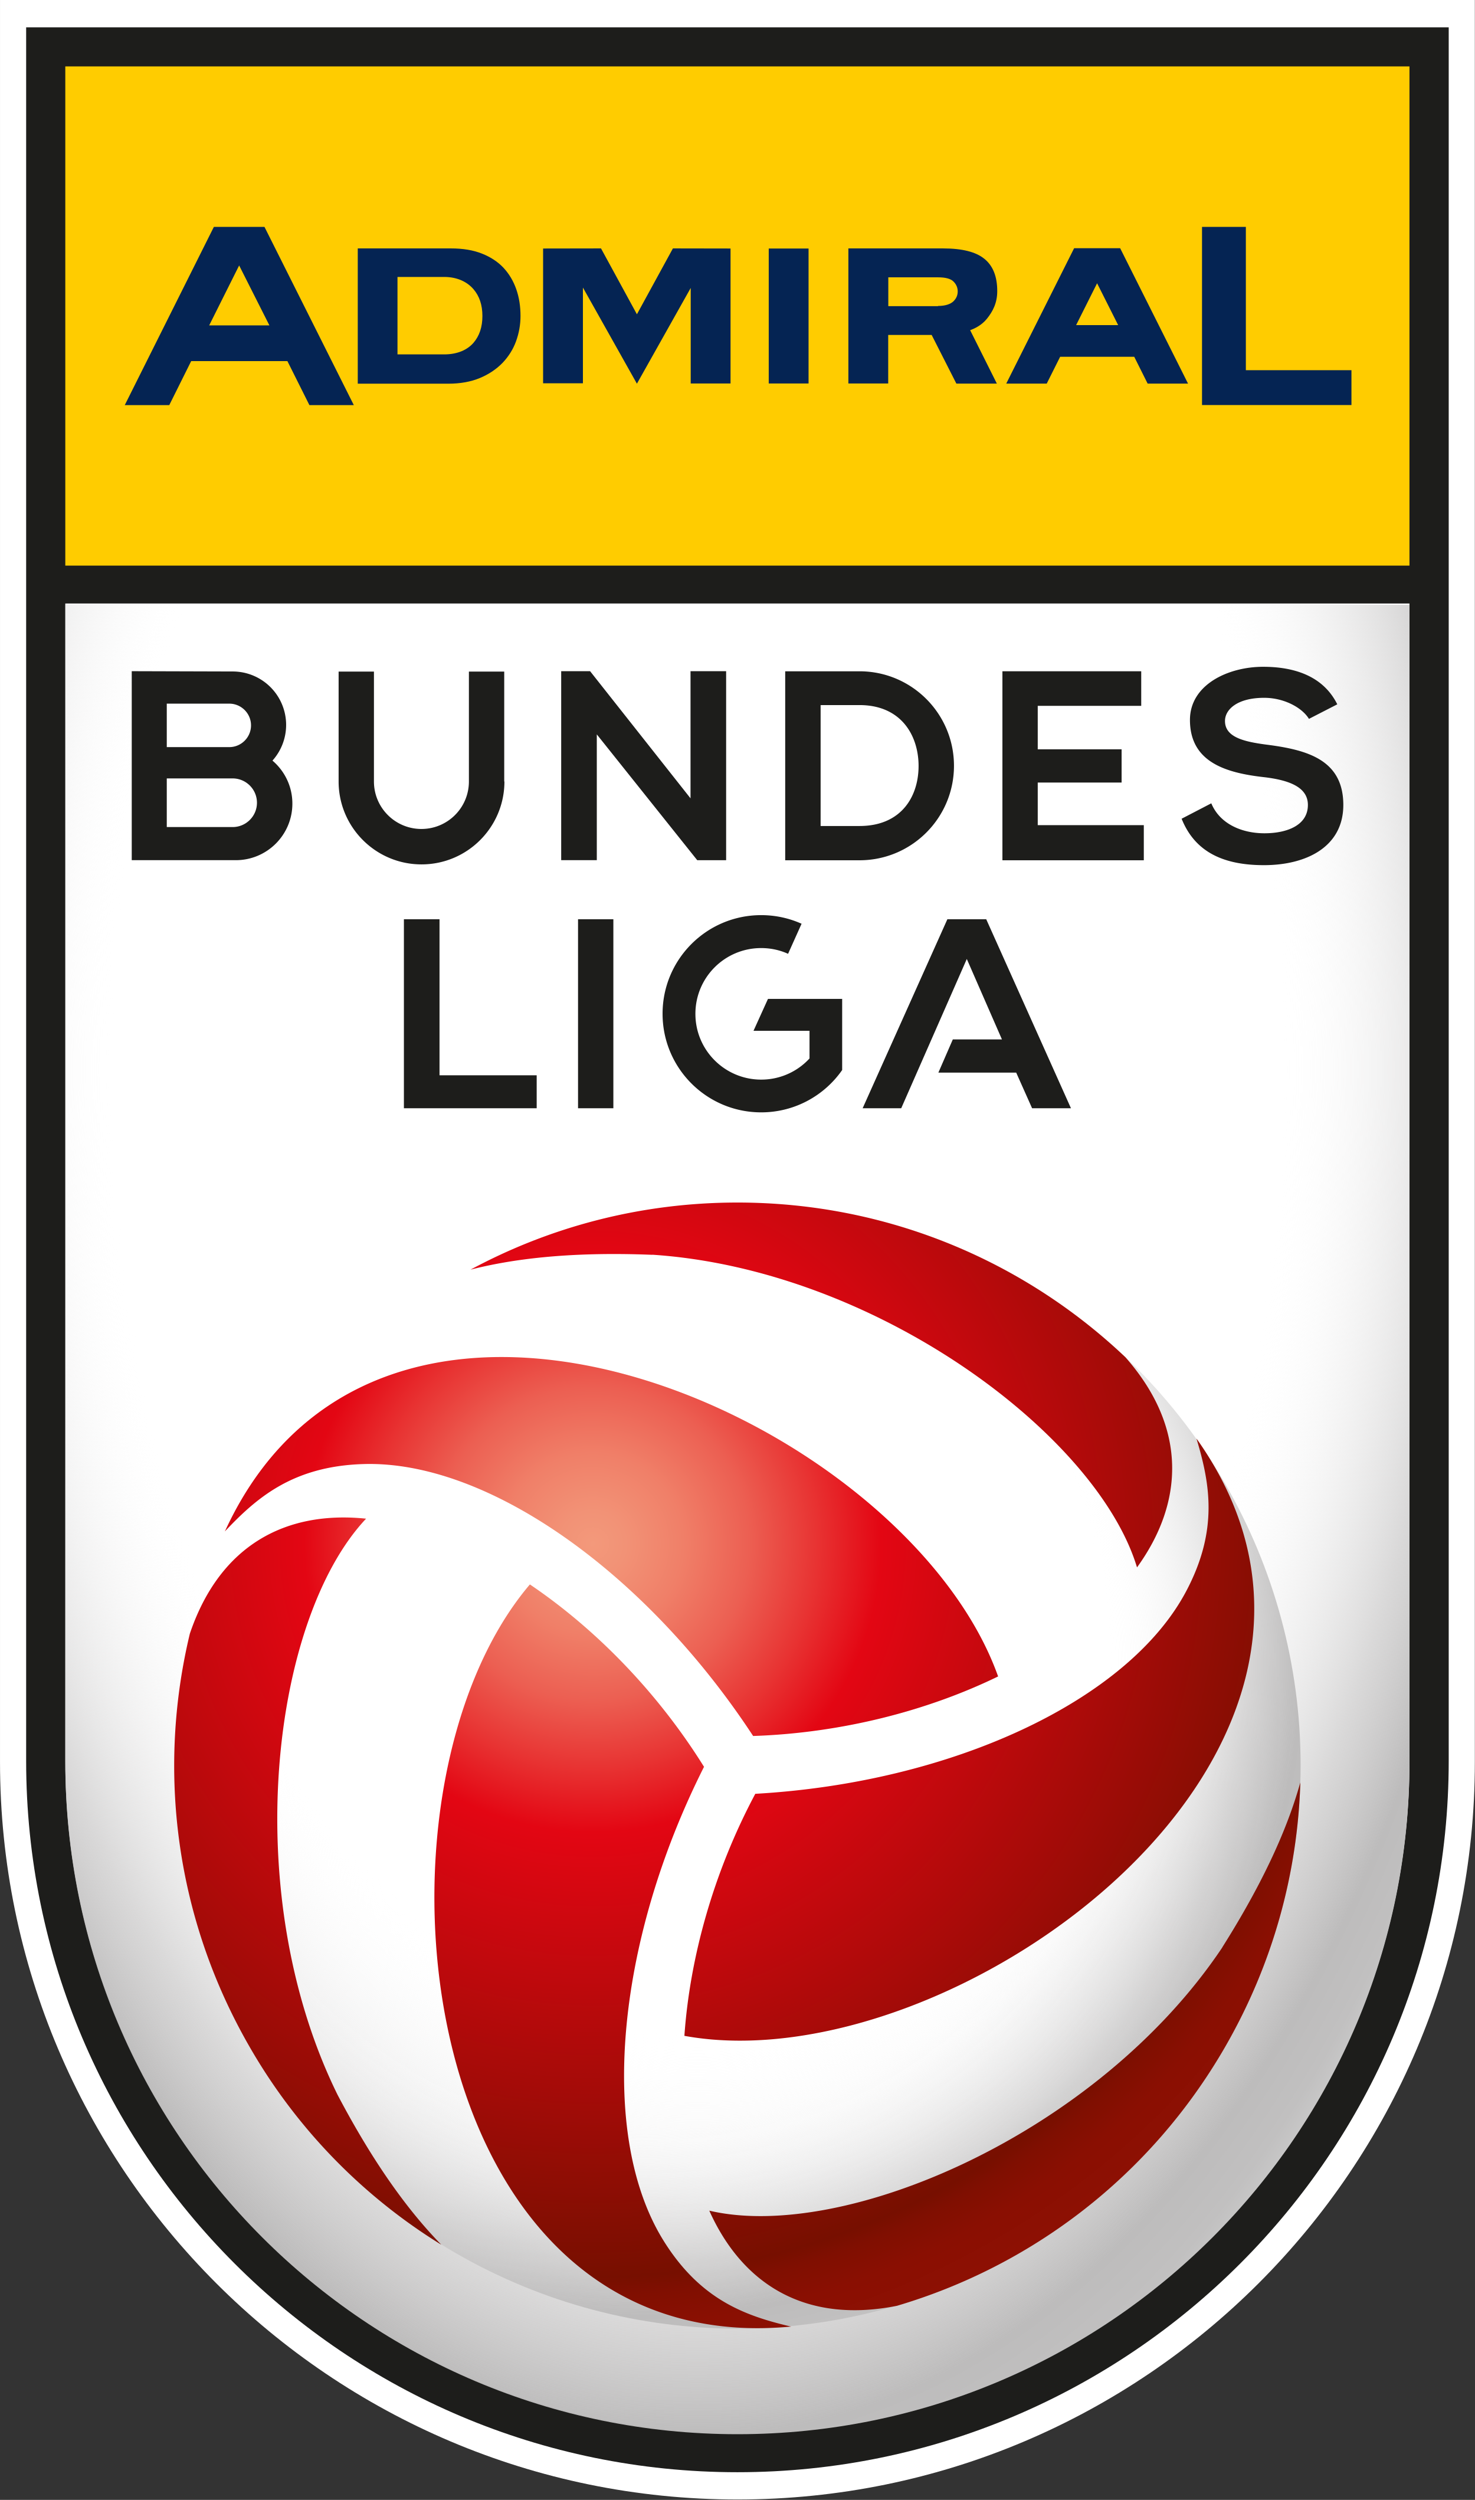 <svg xmlns="http://www.w3.org/2000/svg" viewBox="1.23 0.92 240.36 407.34"><rect x="1.23" y="0.92" width="240.36" height="407.34" fill="#333333" stroke="none"/><!-- Source: https://football-logos.cc --><defs data-source="https://football-logos.cc"><radialGradient id="Unbenannter_Verlauf_6" cx="-804.15" cy="439.65" r="83.96" gradientTransform="matrix(0 -2 1.21 0 -459.12 -1496.6)" gradientUnits="userSpaceOnUse"><stop offset=".6" stop-color="#fff" stop-opacity="0"></stop><stop offset=".63" stop-color="#f6f6f6" stop-opacity=".13"></stop><stop offset=".78" stop-color="#cdcccc" stop-opacity=".75"></stop><stop offset=".85" stop-color="#bdbcbc"></stop><stop offset=".89" stop-color="#c1c0c0"></stop><stop offset=".92" stop-color="#cdcdcd"></stop><stop offset=".96" stop-color="#e2e2e2"></stop><stop offset="1" stop-color="#fff"></stop></radialGradient><radialGradient id="Unbenannter_Verlauf_12" cx="-3590.8" cy="-4493.5" r="116.79" gradientTransform="matrix(.69 0 0 .69 2545 3273.9)" gradientUnits="userSpaceOnUse"><stop offset=".6" stop-color="#fff" stop-opacity="0"></stop><stop offset=".63" stop-color="#f6f6f6" stop-opacity=".13"></stop><stop offset=".78" stop-color="#cdcccc" stop-opacity=".75"></stop><stop offset=".85" stop-color="#bdbcbc"></stop><stop offset=".89" stop-color="#c1c0c0"></stop><stop offset=".92" stop-color="#cdcdcd"></stop><stop offset=".96" stop-color="#e2e2e2"></stop><stop offset="1" stop-color="#fff"></stop></radialGradient><radialGradient id="Neues_Verlaufsfeld_6" cx="-809.35" cy="464.42" r="43.06" gradientTransform="matrix(2 0 0 2 1680.6 -767.6)" gradientUnits="userSpaceOnUse"><stop offset="0" stop-color="#f3997b"></stop><stop offset=".04" stop-color="#f29276"></stop><stop offset=".11" stop-color="#f07f68"></stop><stop offset=".19" stop-color="#ec5f52"></stop><stop offset=".27" stop-color="#e83433"></stop><stop offset=".35" stop-color="#e30613"></stop><stop offset=".89" stop-color="#770f00"></stop><stop offset=".91" stop-color="#800f01"></stop><stop offset=".95" stop-color="#8a0f02"></stop><stop offset="1" stop-color="#8d1003"></stop></radialGradient><style>.cls-4{fill:#052453}.cls-7{fill:#1d1d1b}</style></defs><g style="fill:none;isolation:isolate" transform="translate(1.232 .916)scale(1.56)" data-source="https://football-logos.cc"><path d="M0 0v184.05c0 42.47 34.55 77.03 77.03 77.03s77.03-34.55 77.03-77.03V0z" style="fill:#fff"></path><path d="M2.73 2.86v181.07c0 40.97 33.33 74.3 74.3 74.3s74.3-33.33 74.3-74.3V2.86zm144.5 60.19v120.88c0 38.77-31.43 70.21-70.2 70.21S6.82 222.7 6.82 183.92V63.04h140.41" class="cls-7"></path><path d="M147.23 63.17v120.88c0 38.77-31.43 70.21-70.2 70.21S6.82 222.82 6.82 184.05V63.17z" style="fill:url(#Unbenannter_Verlauf_6);mix-blend-mode:multiply"></path><circle cx="77.03" cy="184.4" r="58.83" style="fill:url(#Unbenannter_Verlauf_12)"></circle><path d="M37.87 152.93c12.95-.46 29.55 11.24 40.8 28.4 9.24-.31 18.21-2.63 25.59-6.22-9.54-26.8-64.04-51.3-80.72-15.26l-.06.12c3.32-3.52 7.08-6.79 14.38-7.04zm30.27-21.87c23.42 1.55 46.46 18.85 50.63 32.66 4.84-6.69 5.34-14.5-1.2-21.94-10.56-10.02-24.83-16.17-40.54-16.17-10.09 0-19.58 2.54-27.88 7.01 4.03-1.03 9.95-1.91 18.98-1.55zm10.75 56.32c-4.35 8.16-6.83 17.08-7.4 25.27 27.98 5.13 76.45-29.81 53.57-62.28l-.08-.11c1.39 4.64 2.34 9.53-1.09 15.98-6.08 11.44-24.51 19.97-45 21.13zm48.8 16.02c-13.05 19.51-39.55 30.81-53.6 27.51 3.38 7.54 9.88 11.87 19.6 9.94 13.96-4.13 26.42-13.42 34.27-27.02 5.04-8.74 7.59-18.23 7.87-27.65-1.12 4.01-3.32 9.57-8.15 17.22zm-58.35 30.69c-6.87-10.98-5.04-31.21 4.2-49.54-4.89-7.85-11.38-14.45-18.19-19.05-18.43 21.66-12.4 81.11 27.15 77.53.04 0 .09 0 .13-.01-4.71-1.11-9.42-2.74-13.29-8.93m-31.11-75.46c-8.22-.85-15.22 2.62-18.4 12.01-3.4 14.16-1.59 29.59 6.26 43.19a58.54 58.54 0 0 0 20.01 20.64c-2.91-2.98-6.63-7.66-10.84-15.66-10.37-21.06-6.91-49.66 2.97-60.17z" style="fill:url(#Neues_Verlaufsfeld_6)"></path><path d="M6.82 6.94h140.41v52.14H6.82z" style="fill:#fc0"></path><path d="m62.34 76.71 10.49 13.14h3.02V70.11h-3.72v13.28L61.64 70.11h-3.02v19.74h3.72zm-33.88 2.74a5.582 5.582 0 0 0-4.15-9.31l-10.55-.03v19.74h10.87c3.26 0 5.91-2.64 5.91-5.91 0-1.8-.81-3.41-2.08-4.49M17.42 73.5h6.53c1.25 0 2.27 1.02 2.27 2.27s-1.02 2.27-2.27 2.27h-6.53zm6.88 12.89h-6.88v-5.08h6.88c1.4 0 2.54 1.14 2.54 2.54s-1.14 2.54-2.54 2.54m108.06-8.6c-2.37-.31-4.4-.76-4.4-2.48 0-1.21 1.3-2.42 4.09-2.42 2.14 0 4 1.07 4.68 2.2l2.96-1.52c-1.52-3.05-4.65-3.92-7.75-3.92-3.64 0-7.64 1.86-7.64 5.55 0 4.4 3.72 5.53 7.75 5.98 2.62.31 4.57 1.04 4.57 2.9 0 2.14-2.2 2.96-4.54 2.96s-4.65-.96-5.55-3.13l-3.1 1.61c1.44 3.61 4.57 4.85 8.6 4.85 4.4 0 8.29-1.89 8.29-6.29 0-4.74-3.81-5.75-7.95-6.29zm-32.71 2.2c0-5.45-4.42-9.87-9.87-9.87h-7.76v19.74h7.76c5.45 0 9.87-4.42 9.87-9.87m-9.87 6.29h-4.06V73.65h4.06c4.29 0 6.09 3.07 6.17 6.15.08 3.21-1.66 6.48-6.17 6.48m-37.11-4.65V70.15h-3.69v11.48c0 2.74-2.22 4.96-4.96 4.96s-4.96-2.22-4.96-4.96V70.15h-3.69v11.48c0 4.78 3.88 8.66 8.66 8.66s8.66-3.88 8.66-8.66zm55.73.11h8.76v-3.47h-8.76v-4.54h10.81v-3.61h-14.5v19.74h14.77v-3.67H108.4zm-48.02 34.02h3.69V96.02h-3.69zm38.58-19.74-8.85 19.74h4.03l6.85-15.59 3.67 8.4h-5.13l-1.51 3.47h8.13l1.66 3.72h4.06l-8.85-19.74zm-10.98 8.32h-7.76l-1.51 3.33h5.85v2.89a6.84 6.84 0 0 1-5.05 2.21c-3.79 0-6.87-3.07-6.87-6.87s3.07-6.87 6.87-6.87c1 0 1.95.21 2.81.6l1.41-3.14c-1.29-.58-2.72-.9-4.22-.9-5.69 0-10.3 4.61-10.3 10.3s4.61 10.3 10.3 10.3c3.5 0 6.6-1.75 8.46-4.42v-7.45zm-42.07-8.32h-3.72v19.74h13.87v-3.44H45.91z" class="cls-7"></path><path d="M37.36 25.95h9.76c1.24 0 2.31.18 3.22.54s1.67.86 2.26 1.49c.59.64 1.03 1.38 1.33 2.24s.44 1.79.44 2.79c0 .91-.16 1.8-.47 2.65s-.79 1.6-1.42 2.26c-.64.65-1.42 1.18-2.36 1.57s-2.04.59-3.29.59h-9.46V25.95zm9.03 11.07c1.41 0 2.43-.48 3.06-1.2.63-.73.94-1.66.94-2.81s-.31-2.08-.94-2.81-1.65-1.27-3.06-1.27h-4.87v8.09zM92.78 40.06h-4.16V25.95h9.89c1.99 0 3.43.36 4.32 1.09.9.73 1.34 1.85 1.34 3.37 0 1.24-.46 2.12-1.09 2.9-.57.7-1.32 1.03-1.74 1.18l2.79 5.58H99.9l-2.58-5.08h-4.54zm5.2-8.1c.79 0 1.32-.2 1.62-.49.3-.3.44-.64.44-1.03s-.15-.74-.44-1.03c-.3-.3-.84-.44-1.62-.44h-5.19v3.01h5.2zM27.62 23.7h-5.28l-9.31 18.62h4.65l2.29-4.6h10.05l2.3 4.6h4.64l-9.33-18.61zm-5.77 10.29 3.13-6.26 3.16 6.26h-6.3zM117 25.93h-4.8l-7.09 14.14h4.23l1.4-2.8h7.74l1.4 2.8h4.22l-7.09-14.14zm-4.59 8.03 2.19-4.37 2.2 4.37zM80.3 25.96h4.16v14.1H80.3zM72.15 40.06h4.16v-14.1l-6.02-.01-3.76 6.88-3.75-6.88-6.05.01v14.08h4.16v-10l5.64 10.04 5.62-10zM125.56 42.31h15.61v-3.64h-11.03V23.7h-4.58z" class="cls-4"></path></g><!-- source: https://football-logos.cc --></svg>